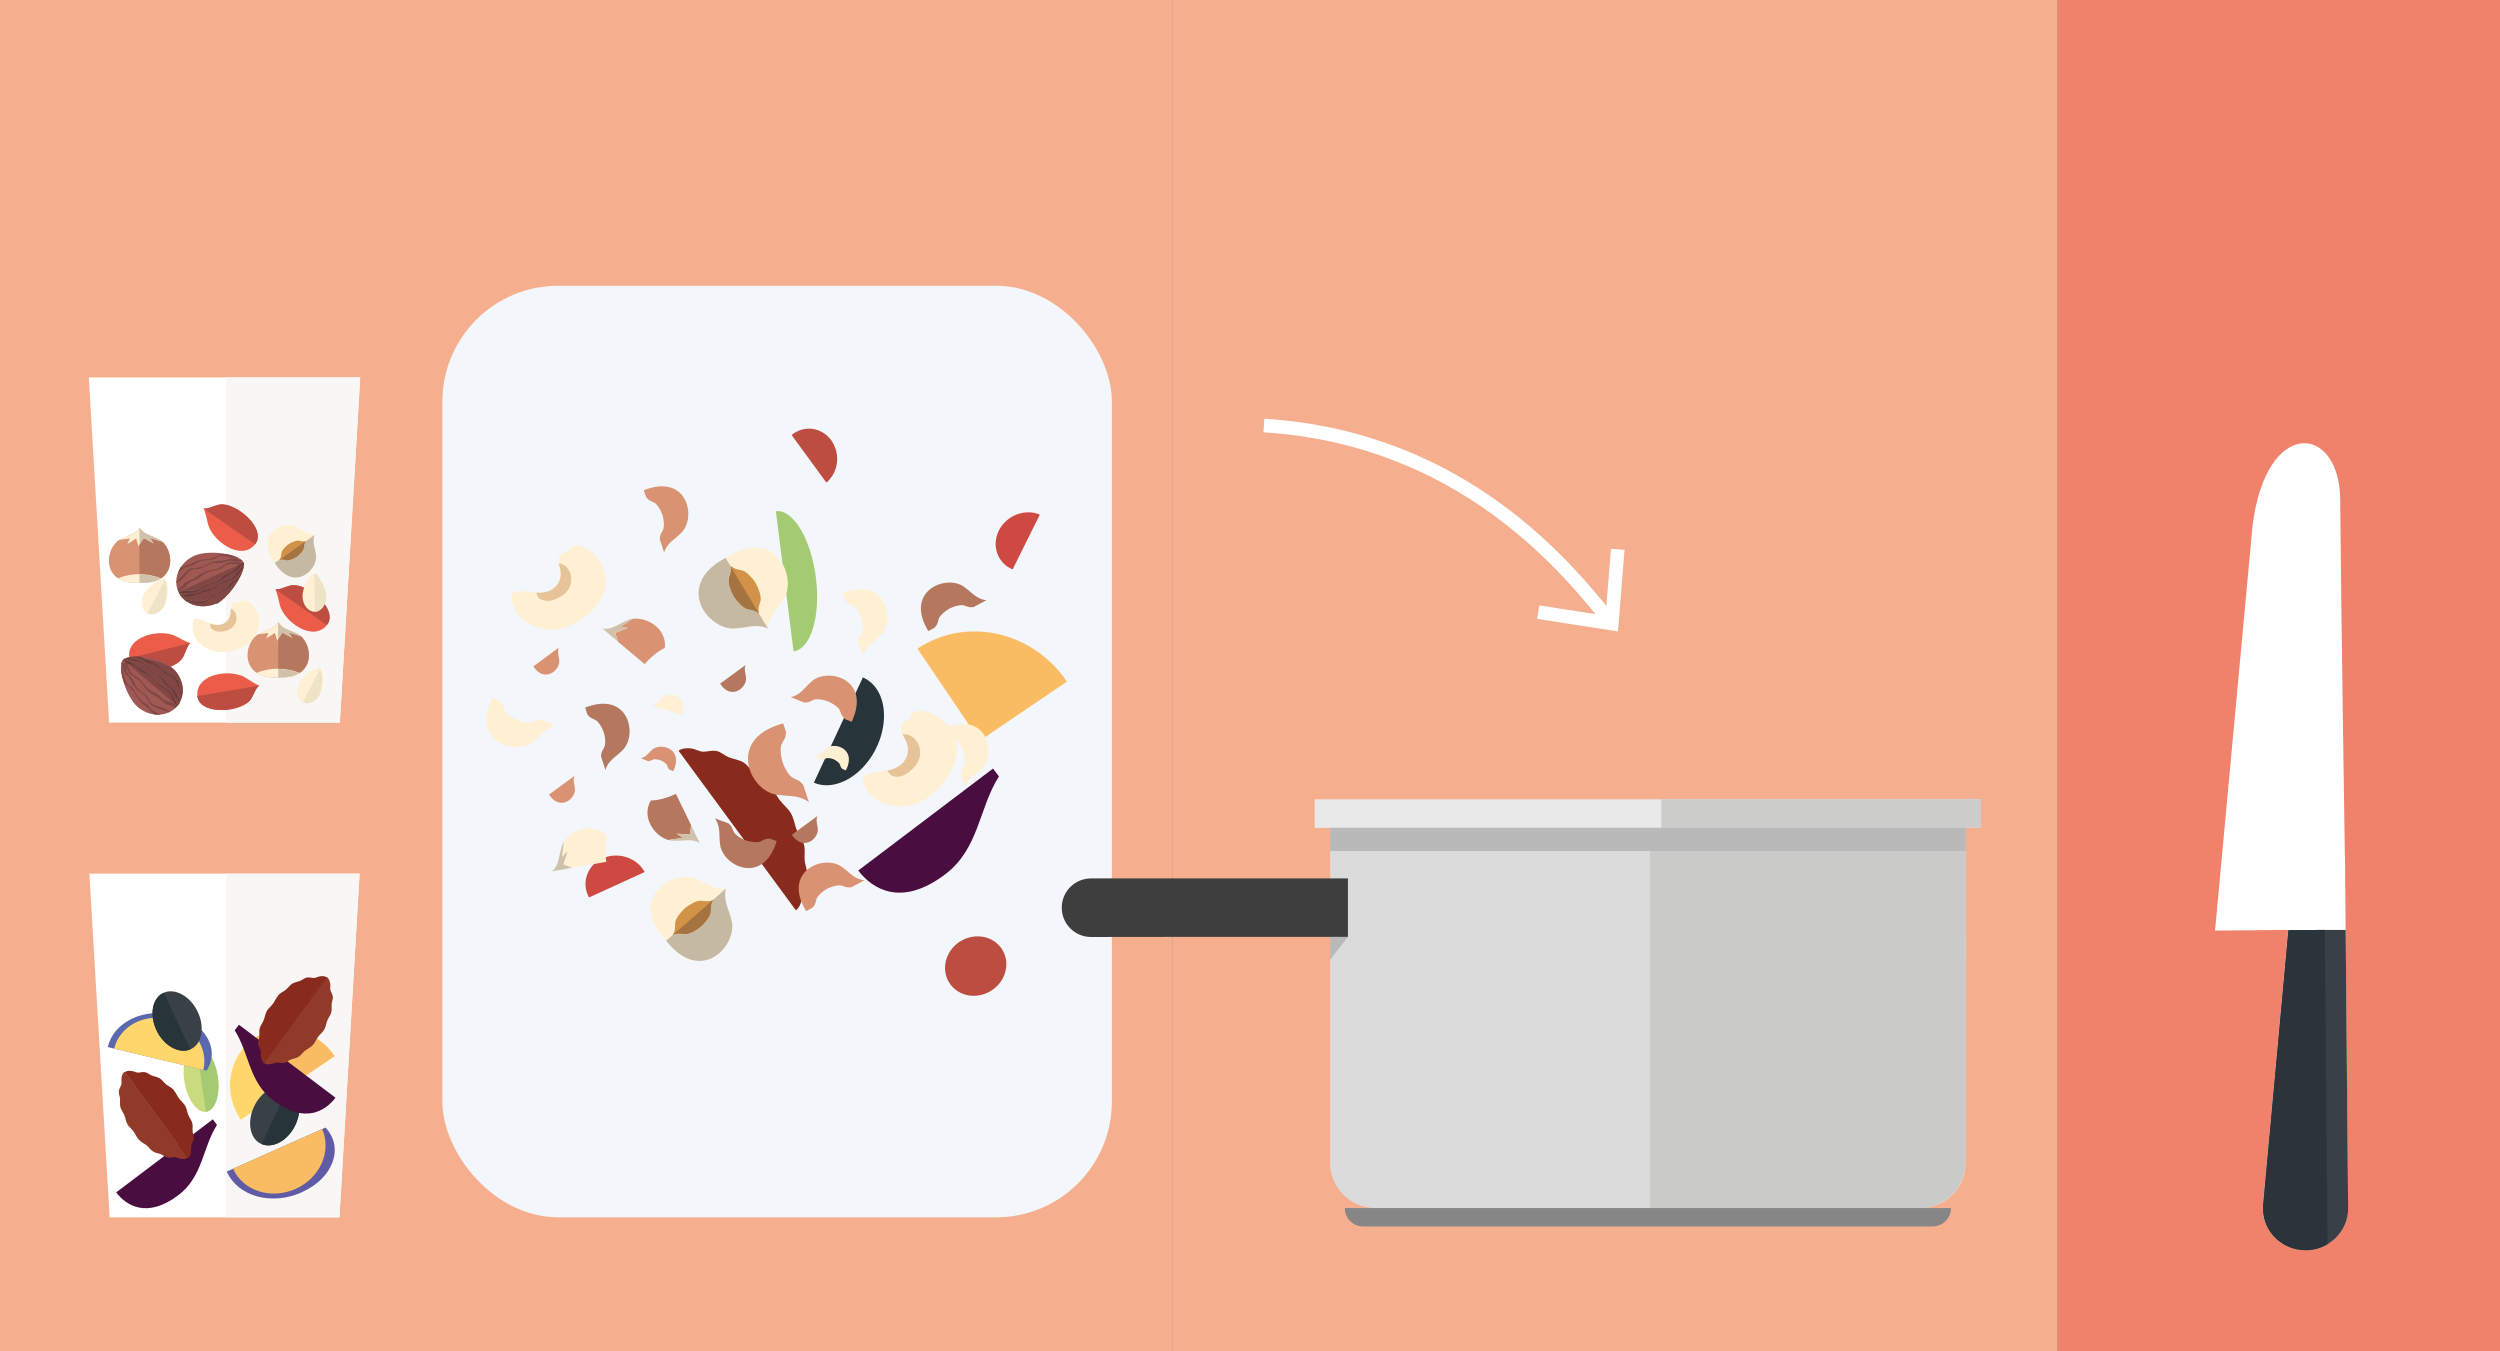 <?xml version="1.0" encoding="UTF-8"?> <svg xmlns="http://www.w3.org/2000/svg" id="Ebene_1" viewBox="0 0 183.54 99.21"><rect x="0" y="0" width="183.54" height="99.21" fill="#808080" stroke="none"/><defs><style> .cls-1 { fill: #cccccb; } .cls-2 { fill: #5a68af; } .cls-3 { fill: #e8e9e8; } .cls-4 { fill: #5f5ba5; } .cls-5 { fill: #c5c5c5; } .cls-6 { fill: #27353a; } .cls-7 { fill: #fff; } .cls-8 { fill: #d99272; } .cls-9 { fill: #ffd66c; } .cls-10 { fill: #f0826b; } .cls-11 { fill: #4a0d40; } .cls-12 { fill: #673c3a; } .cls-13 { fill: #f6af8e; } .cls-14 { fill: #c4c4c1; } .cls-15 { fill: #804744; } .cls-16 { fill: #394147; } .cls-17 { fill: #3d3e3d; } .cls-18 { fill: #2a343a; } .cls-19 { fill: #e6c398; } .cls-20 { fill: #eb5d49; } .cls-21 { fill: #fff0d4; } .cls-22 { fill: #cf4943; } .cls-23 { fill: #f8f7f5; } .cls-24 { fill: #a5cb72; } .cls-25 { fill: #be4d41; } .cls-26 { fill: #d0c2aa; } .cls-27 { fill: #b5785f; } .cls-28 { fill: none; stroke: #fff; } .cls-29 { fill: #882b1c; } .cls-30 { fill: #dbdbdb; } .cls-31 { fill: #b8b9b8; } .cls-32 { fill: #c6b9a3; } .cls-33 { fill: #d4d5d5; } .cls-34 { fill: #adadab; } .cls-35 { fill: #cfcecf; } .cls-36 { fill: #d29248; } .cls-37 { fill: #a57340; } .cls-38 { fill: #fabc62; } .cls-39 { fill: #cacac9; } .cls-40 { fill: #f3f6fa; } .cls-41 { fill: #868686; } .cls-42 { fill: #cadb7f; } .cls-43 { fill: #923a2a; } .cls-44 { fill: #9f5852; } .cls-45 { fill: #efe3c5; } </style></defs><rect class="cls-13" y="0" width="86.1" height="99.21"></rect><rect class="cls-13" x="86.1" width="64.96" height="99.21"></rect><rect class="cls-10" x="151.06" width="32.48" height="99.21"></rect><rect class="cls-40" x="32.48" y="20.98" width="49.15" height="68.39" rx="8.5" ry="8.5"></rect><path class="cls-7" d="M172.16,62.88l.22,25.83c.01,1.68-1.37,3.06-3.1,3.07-1.85.02-3.31-1.54-3.13-3.34l1.84-20.17c-1.57.01-5.37.05-5.37.05l2.75-29.69c.98-8.04,6.4-7.52,6.44-1.94.05,7.01.34,26.19.34,26.19"></path><path class="cls-16" d="M166.16,88.44l1.85-20.15,2.67-.02h1.53s.18,20.44.18,20.44c.01,1.11-.6,2.09-1.5,2.63-.46.28-1.01.44-1.59.45-1.85.02-3.32-1.54-3.13-3.34"></path><path class="cls-18" d="M168.01,68.29l2.67-.02.2,23.07c-.46.28-1.01.44-1.59.44-1.74.02-3.14-1.36-3.15-3.02,0-.11,0-.22.01-.32l1.85-20.15Z"></path><path class="cls-22" d="M43.24,65.89l4.09-1.87c-.11-.2-.25-.38-.41-.54-.52-.5-1.27-.75-2.02-.65-.19.03-.37.07-.55.14,0,0,0,0-.02,0-.45.18-.8.48-1.03.85-.35.56-.43,1.26-.14,1.9,0,.02.02.04.03.06v.02s.03.05.05.08"></path><path class="cls-25" d="M69.66,69.99c.6-1.09,1.97-1.55,3.06-1.04,1.09.52,1.48,1.82.88,2.91-.6,1.09-1.98,1.55-3.06,1.04-1.09-.52-1.48-1.82-.88-2.91"></path><path class="cls-22" d="M74.34,41.81l2-4.03c-.21-.09-.43-.14-.65-.16-.72-.06-1.46.22-1.97.77-.13.14-.24.29-.34.46,0,0,0,0,0,.01-.23.42-.32.88-.27,1.31.07.65.46,1.25,1.09,1.57.02,0,.04.02.06.03h.02s.05.03.08.04"></path><path class="cls-38" d="M67.36,47.63l2.62,3.87,1.95,2.88,2.46-1.67,3.94-2.67c-2.53-3.73-7.44-4.8-10.98-2.41"></path><path class="cls-24" d="M57.08,37.53h0s-.08,0-.12,0c0,0,0,0,0,0l1.3,10.29c1.05-.13,1.73-1.82,1.73-4.01,0-.45-.03-.93-.09-1.42-.35-2.73-1.58-4.85-2.8-4.87h-.01"></path><path class="cls-29" d="M56.5,57.58c-.31-.33-.74-.52-1.07-.79-.31-.25-.53-.61-.84-.81-.34-.21-.76-.25-1.1-.39-.31-.13-.57-.39-.87-.45-.33-.08-.67.05-.98.05-.28,0-.62-.22-.95-.25-.35-.03-.64.01-.87.18t0,0s0,0,0,0l8.61,11.71s0,0,0,0c0,0,0,0,0,0h0c.23-.17.35-.43.43-.78.07-.32-.04-.71.05-.98.1-.29.31-.58.34-.92.02-.31-.14-.63-.17-.96-.04-.37.05-.78-.05-1.16-.1-.36-.37-.68-.52-1.04-.16-.39-.21-.86-.43-1.26-.21-.37-.59-.66-.86-1.02-.27-.36-.43-.81-.72-1.12"></path><path class="cls-6" d="M63.35,49.73l-3.6,7.73c.29.13.61.19.93.19,1.05,0,2.19-.64,3.03-1.73.21-.27.4-.57.57-.9,0-.01.01-.02.01-.03.42-.82.61-1.67.61-2.45,0-1.19-.47-2.21-1.34-2.7-.03-.02-.06-.03-.08-.05h-.02s-.07-.04-.11-.06"></path><path class="cls-11" d="M72.9,56.42l.44.58c-1.49,2.33-1.44,5.29-3.95,7.19-3.21,2.43-5.34,1.09-6.38-.28l9.9-7.49Z"></path><path class="cls-21" d="M53.72,67.56c-.07-.31-.26-.82-.34-1.06-.26-.79-.07-1.26-.07-1.26,0,0-.49.12-1.24-.25-.23-.11-.71-.36-1.01-.48-1.78-.7-5.03,1.58-2.14,4.55,2.53,3.27,5.25.37,4.8-1.49"></path><path class="cls-36" d="M52.17,66.97c.02-.12.02-.3.02-.39,0-.29.17-.52.17-.52,0,0-.25.13-.54.1-.09,0-.27-.04-.39-.04-.28,0-.74.23-1.15.56-.38.36-.68.78-.71,1.06-.01.12-.01.3-.02.39,0,.29-.17.52-.17.52,0,0,.25-.13.54-.1.09,0,.27.04.39.04.28,0,.74-.23,1.15-.56.38-.36.67-.78.71-1.06"></path><path class="cls-32" d="M53.31,65.23h0l-.95.83s0,0,0,0c0,0-.17.23-.17.52,0,.09,0,.27-.02.39-.04.28-.33.7-.71,1.06-.41.33-.87.56-1.15.56-.12,0-.3-.03-.39-.04-.29-.03-.54.1-.54.1,0,0,0,0,0,0l-.47.41h0c.07.1.15.18.22.27,1.38,1.59,2.79,1.42,3.68.64.71-.61,1.1-1.6.9-2.4-.07-.31-.26-.82-.34-1.07-.26-.79-.07-1.26-.07-1.26"></path><path class="cls-37" d="M52.36,66.06s0,0,0,0l-2.97,2.58s0,0,0,0c0,0,.25-.13.54-.1.09,0,.27.04.39.04.28,0,.74-.23,1.15-.56.38-.36.67-.78.71-1.06.01-.12.01-.3.02-.39,0-.29.18-.52.18-.52"></path><path class="cls-21" d="M53.94,46.16c.33-.02.89-.11,1.15-.15.85-.12,1.3.16,1.3.16,0,0-.04-.53.47-1.23.15-.21.5-.66.68-.94,1.04-1.69-.71-5.43-4.26-3.01-3.8,2-1.32,5.3.66,5.18"></path><path class="cls-36" d="M54.83,44.68c.12.04.31.07.4.09.29.06.5.27.5.27,0,0-.09-.28,0-.57.02-.09.08-.27.11-.39.05-.29-.1-.8-.36-1.27-.29-.45-.68-.83-.95-.92-.12-.04-.31-.07-.39-.09-.29-.06-.5-.27-.5-.27,0,0,.09.28,0,.57-.03.09-.09.27-.11.39-.05.29.1.8.36,1.27.3.45.68.83.96.92"></path><path class="cls-32" d="M56.39,46.16h0s-.68-1.13-.68-1.13c0,0,0,0,0,0,0,0-.21-.21-.5-.27-.09-.02-.28-.05-.4-.09-.28-.09-.66-.47-.96-.92-.26-.48-.41-.99-.36-1.28.02-.12.08-.3.11-.39.08-.29,0-.57,0-.57,0,0,0,0,0,0l-.33-.55h0c-.11.06-.21.12-.31.17-1.87,1.12-1.95,2.59-1.32,3.65.5.83,1.44,1.41,2.29,1.36.33-.02.89-.11,1.15-.15.85-.12,1.3.16,1.3.16"></path><path class="cls-37" d="M55.72,45.04s0,0,0,0l-2.11-3.5s0,0,0,0c0,0,.09.28,0,.57-.03.09-.09.27-.11.39-.05.29.1.8.36,1.28.3.45.68.83.96.92.12.04.31.07.4.09.29.06.5.27.5.27"></path><path class="cls-21" d="M40.8,53.3h0s-1-.45-1-.45c0,0,0,0,0,0,0,0-.24-.05-.47.05-.07.03-.22.1-.31.13-.23.07-.68,0-1.1-.17-.41-.2-.76-.48-.86-.7-.04-.09-.09-.25-.12-.32-.08-.24-.28-.39-.28-.39,0,0,0,0,0,0l-.49-.22h0c-.05.09-.09.18-.13.27-.75,1.67-.09,2.72.85,3.14.74.33,1.67.28,2.22-.17.22-.17.56-.51.72-.66.53-.5.97-.52.97-.52"></path><path class="cls-21" d="M59.78,55.54h0s.5.22.5.22c0,0,0,0,0,0,0,0,.12.02.23-.03.04-.01.11-.05.16-.06.12-.04.34,0,.55.08.2.1.38.24.43.35.02.05.04.12.06.16.04.12.14.19.14.19h0l.24.11h0s.04-.09.07-.13c.37-.83.05-1.35-.42-1.56-.37-.17-.83-.14-1.1.08-.11.08-.28.25-.35.33-.26.25-.48.26-.48.26"></path><path class="cls-8" d="M59.39,58.91h0s-.41-1.26-.41-1.26c0,0,0,0,0,0,0,0-.15-.25-.43-.38-.08-.04-.26-.11-.37-.18-.25-.15-.54-.61-.73-1.12-.15-.52-.18-1.06-.07-1.33.05-.11.15-.28.2-.36.14-.26.12-.56.12-.56,0,0,0,0,0,0l-.2-.61h0c-.12.03-.23.06-.34.1-2.09.68-2.5,2.1-2.12,3.28.3.93,1.09,1.71,1.94,1.85.33.05.9.09,1.16.11.86.07,1.24.45,1.24.45"></path><path class="cls-8" d="M58.05,51.18h0s0,0,0,0l.97.39s0,0,0,0c0,0,.23.04.45-.07.07-.03.2-.1.29-.13.22-.08.64-.02,1.05.13.39.18.74.43.84.64.04.09.09.23.12.3.09.22.28.36.28.36,0,0,0,0,0,0l.48.19h0c.04-.09.08-.18.11-.26.65-1.61,0-2.59-.91-2.96-.72-.29-1.59-.21-2.11.23-.2.17-.51.5-.66.65-.49.49-.91.53-.91.53"></path><path class="cls-8" d="M47.04,55.66h0s.52.21.52.21c0,0,0,0,0,0,0,0,.12.02.24-.04.03-.02.11-.05.16-.07.12-.04.34-.01.56.07.21.09.39.23.45.34.02.05.05.12.06.16.04.12.15.19.15.19h0l.25.1h0s.04-.09.06-.14c.35-.86,0-1.38-.48-1.57-.38-.15-.85-.11-1.12.12-.11.09-.27.27-.35.35-.26.26-.48.28-.48.28"></path><path class="cls-8" d="M63.44,64.64h0s-.92.49-.92.49c0,0,0,0,0,0,0,0-.23.06-.45-.02-.07-.02-.21-.08-.31-.1-.23-.05-.64.05-1.03.23-.37.22-.69.51-.77.72-.03.09-.07.24-.09.31-.06.23-.24.38-.24.38,0,0,0,0,0,0l-.45.24h0c-.05-.08-.1-.17-.14-.25-.82-1.54-.27-2.57.6-3.04.68-.37,1.56-.37,2.12.01.22.15.56.44.72.58.53.43.96.43.96.43"></path><path class="cls-8" d="M48.76,40.58h0s-.32-.99-.32-.99c0,0,0,0,0,0,0,0-.02-.23.1-.44.04-.06.12-.2.15-.29.09-.21.06-.64-.05-1.05-.15-.41-.38-.77-.58-.89-.08-.05-.23-.11-.29-.14-.22-.1-.34-.3-.34-.3,0,0,0,0,0,0l-.16-.49h0c.09-.04.18-.07.27-.1,1.66-.54,2.58.18,2.88,1.11.24.74.1,1.6-.38,2.09-.18.19-.53.48-.69.61-.52.45-.59.87-.59.87"></path><path class="cls-27" d="M44.45,56.54h0s-.32-.99-.32-.99c0,0,0,0,0,0,0,0-.02-.23.1-.44.04-.06.12-.2.15-.29.09-.21.07-.64-.05-1.05-.15-.41-.38-.77-.58-.89-.08-.05-.23-.11-.29-.14-.22-.1-.34-.3-.34-.3,0,0,0,0,0,0l-.16-.49h0c.09-.04.18-.07.27-.1,1.66-.54,2.58.18,2.88,1.11.24.74.1,1.6-.38,2.09-.18.19-.53.48-.69.61-.52.45-.59.87-.59.87"></path><path class="cls-27" d="M72.41,44.07h0s0,0,0,0l-.92.49s0,0,0,0c0,0-.23.06-.45-.02-.07-.02-.21-.08-.31-.1-.23-.05-.64.05-1.03.24-.37.22-.69.51-.77.72-.03.09-.07.24-.09.31-.06.23-.24.38-.24.38,0,0,0,0,0,0l-.45.24h0c-.05-.08-.1-.17-.14-.25-.82-1.54-.27-2.57.6-3.04.68-.36,1.56-.37,2.12.01.22.15.56.44.72.58.53.43.96.43.96.43"></path><path class="cls-21" d="M63.36,48.13h0s-.32-.99-.32-.99c0,0,0,0,0,0,0,0-.02-.23.09-.44.04-.06.11-.2.15-.29.09-.21.07-.64-.05-1.05-.15-.4-.38-.77-.58-.89-.08-.05-.22-.11-.29-.14-.21-.1-.34-.3-.34-.3h0s-.16-.48-.16-.48h0c.09-.04.18-.07.27-.1,1.66-.54,2.58.18,2.89,1.11.24.74.1,1.6-.38,2.09-.18.19-.53.48-.69.61-.52.45-.59.86-.59.86"></path><path class="cls-27" d="M52.48,60.08h0l.98.36h0s.2.13.29.35c.03.07.08.21.13.3.11.2.46.45.87.61.41.13.84.17,1.05.09.09-.04.23-.11.29-.14.21-.11.45-.08.45-.08,0,0,0,0,0,0l.48.18h0c-.03.09-.06.18-.09.27-.6,1.64-1.73,1.92-2.65,1.59-.73-.26-1.32-.91-1.41-1.59-.04-.26-.05-.71-.06-.92-.03-.69-.32-1-.32-1"></path><path class="cls-27" d="M48.04,58.41s0,0,0,0M50.16,61.5l-.5-.29,1,.05.08-.68-1.12-2.3s0,0,0,0c-.63.31-1.27.47-1.84.49-.71,1.2.23,2.59,1.28,2.9h0s1.1-.17,1.1-.17ZM49.44,61.74s0,0,0,0c0,0,0,0,0,0M49.08,61.68s-.01,0-.02,0c0,0,.01,0,.02,0M47.78,58.75s0,0,0,0c0,0,0,0,0,0M47.8,58.74s0,0,0,0c0,0,0,0,0,0M47.81,58.72s0,0,0-.01c0,0,0,0,0,.01"></path><path class="cls-26" d="M51.38,61.91h0s-.65-1.33-.65-1.33l-.08.68-1-.05.5.29-1.1.17s.01,0,.02,0c.12.03.24.05.36.06,0,0,0,0,.01,0,.17,0,.43-.01.64-.02.1,0,.21-.02.31-.02.07,0,.14,0,.2,0,.26,0,.56.06.78.2.01,0,.02.01.02.01"></path><path class="cls-8" d="M48.71,48s0,0,0,0M45.53,46.04l.57.06-.93.36.2.65,1.96,1.65s0,0,0,0c.45-.53.97-.94,1.48-1.2h0c.16-1.38-1.26-2.27-2.35-2.13h0s-.94.61-.94.61ZM46.08,45.53s0,0,0,0h0s0,0,0,0M46.44,45.43s.01,0,.02,0c0,0-.02,0-.02,0M48.81,47.58h0s0,0,0,0M48.81,47.61s0,0,0,0c0,0,0,0,0,0M48.81,47.63s0,.01,0,.02c0,0,0-.01,0-.02"></path><path class="cls-26" d="M44.24,46.16s0,0,0,0l1.13.94-.2-.65.93-.36-.57-.06.94-.61s-.02,0-.02,0c-.12.02-.24.05-.35.1,0,0,0,0,0,0-.16.07-.39.18-.58.28-.09.05-.18.1-.27.14-.06.03-.12.06-.18.08-.24.1-.53.18-.79.13-.01,0-.02,0-.02,0"></path><path class="cls-21" d="M44.82,61.72s0,0,0,0M41.27,62.9l.42-.4-.32.95.63.26,2.52-.44h0c-.12-.69-.1-1.35.03-1.91h0c-.96-1.01-2.55-.49-3.14.44h0s-.14,1.11-.14,1.11ZM41.24,62.15s0,0,0,0h0s0,0,0,0M41.39,61.81s0-.01.01-.02c0,0,0,.01-.01.02M44.56,61.38s0,0,0,0c0,0,0,0,0,0M44.58,61.39s0,0,0,0c0,0,0,0,0,0M44.59,61.41h0s0,0,0,0"></path><path class="cls-26" d="M40.54,63.97s0,0,0,0l1.45-.26-.63-.26.32-.95-.42.4.14-1.11s0,.01-.01.02c-.06.1-.11.21-.15.33,0,0,0,0,0,0-.05.17-.11.41-.15.62-.02.1-.04.2-.07.3-.02.07-.04.13-.05.19-.08.25-.21.52-.41.69,0,0-.01.01-.01.01"></path><path class="cls-21" d="M50.07,52.48c.28-.78-.04-1.24-.48-1.4-.35-.13-.77-.07-1.01.15-.09.08-.24.25-.3.32-.22.24-.42.27-.42.27"></path><path class="cls-27" d="M52.87,50.19c.45.7,1.01.71,1.41.46.31-.2.52-.57.49-.89-.01-.12-.05-.34-.07-.44-.06-.32.04-.5.04-.5"></path><path class="cls-27" d="M58.14,61.28c.45.7,1.01.71,1.41.46.31-.2.52-.57.49-.89-.01-.13-.05-.34-.07-.44-.06-.32.04-.5.04-.5"></path><path class="cls-8" d="M40.31,58.33c.45.7,1.01.71,1.41.46.31-.2.52-.57.49-.89-.01-.12-.06-.34-.07-.44-.06-.32.04-.5.04-.5"></path><path class="cls-8" d="M39.16,48.92c.45.7,1.01.71,1.41.45.31-.2.52-.57.49-.89-.01-.13-.06-.34-.07-.44-.06-.32.04-.5.04-.5"></path><path class="cls-21" d="M41.51,40.5s-.73.14-.42,1.12c.31.98-.31,2.02-1.76,1.88-1.45-.14-2.07-.39-1.6,1.05.47,1.44,3.28,2.79,5.81.19,1.4-1.44,1-2.94.29-3.82-.68-.84-1.71-1.17-2.01-.59l-.07.18s-.1-.06-.24,0"></path><path class="cls-19" d="M39.7,43.99c.55.29,1.07.04,1.55-.25.64-.39.89-1.23.52-1.87-.15-.26-.37-.46-.74-.52.01.08.03.17.06.27.31.97-.3,2-1.72,1.89.06.22.14.4.32.49"></path><path class="cls-21" d="M66.53,52.91s-.72.34-.13,1.27c.58.93.22,2.16-1.31,2.4-1.52.24-2.23.15-1.37,1.51.87,1.36,4.12,1.99,6.03-1.35,1.06-1.85.25-3.29-.72-4.01-.92-.68-2.08-.75-2.22-.08l-.02.2s-.12-.04-.25.06"></path><path class="cls-19" d="M65.59,56.99c.64.15,1.12-.24,1.53-.67.55-.57.59-1.5.04-2.07-.22-.23-.51-.37-.9-.34.04.08.08.17.14.26.58.92.22,2.14-1.26,2.4.12.21.25.37.46.42"></path><path class="cls-25" d="M58.11,31.93l2.56,3.5c.17-.14.31-.31.43-.49.38-.59.47-1.35.23-2.03-.06-.17-.14-.34-.24-.49,0,0,0,0,0-.01-.26-.39-.61-.66-1-.81-.59-.23-1.27-.16-1.83.23-.02.01-.04.03-.05.04h-.01s-.04.04-.06.06"></path><path class="cls-21" d="M70.85,57.84h0s-.31-.96-.31-.96c0,0,0,0,0,0,0,0-.02-.23.09-.42.03-.06.11-.19.15-.27.09-.21.06-.62-.05-1.02-.14-.39-.36-.74-.56-.85-.08-.05-.22-.11-.28-.14-.21-.1-.32-.29-.32-.29,0,0,0,0,0,0l-.15-.47c.09-.03.17-.07.26-.09,1.6-.52,2.49.18,2.78,1.07.23.71.09,1.55-.37,2.01-.18.18-.51.46-.67.59-.5.43-.57.83-.57.83"></path><polygon class="cls-7" points="6.56 64.14 8.05 89.37 24.92 89.37 26.4 64.14 6.56 64.14"></polygon><polygon class="cls-23" points="16.58 64.14 16.58 89.37 24.92 89.37 26.4 64.14 16.58 64.14"></polygon><path class="cls-9" d="M24.57,77.53c-1.36-2.01-4.01-2.58-5.91-1.29-1.9,1.29-2.34,3.96-.98,5.97l6.89-4.67Z"></path><path class="cls-38" d="M18.66,76.24l1.41,2.08,1.05,1.55,1.32-.9,2.12-1.44c-1.36-2-4.01-2.58-5.91-1.29"></path><path class="cls-42" d="M16,79.07c.19,1.34-.2,2.48-.88,2.56-.68.07-1.39-.95-1.59-2.29-.19-1.34.2-2.48.88-2.56.68-.07,1.39.95,1.59,2.29"></path><path class="cls-24" d="M14.48,76.77h0s-.04,0-.07,0c0,0,0,0,0,0l.7,4.85c.56-.06.93-.86.93-1.89,0-.21-.02-.44-.05-.67-.19-1.29-.85-2.29-1.51-2.29h0Z"></path><path class="cls-2" d="M12.76,74.51c-2.24-.53-4.41.52-4.85,2.36l7.26,1.73c1.04-1.65-.18-3.56-2.42-4.09"></path><path class="cls-9" d="M12.36,74.82c-1.81-.43-3.59.54-3.98,2.17l6.55,1.56c.39-1.63-.76-3.3-2.57-3.73"></path><path class="cls-11" d="M15.62,82.17l.31.42c-1.07,1.67-1.03,3.79-2.83,5.15-2.3,1.74-3.83.78-4.57-.2l7.09-5.36Z"></path><path class="cls-43" d="M8.93,79.12c-.04.17.02.38-.03.53-.05.16-.17.31-.18.49-.01.17.08.34.09.52.02.2-.03.42.03.63.05.19.2.36.28.56.09.21.11.46.23.68.11.2.32.35.46.55.14.2.23.43.39.6.17.18.4.28.58.42.17.14.28.33.45.43.18.12.41.14.59.21.17.07.31.21.47.24.18.04.36-.02.52-.03.15,0,.33.12.51.13.19.02.34,0,.47-.1l-4.64-6.3c-.12.09-.19.23-.23.42"></path><path class="cls-29" d="M12.76,80.02c-.17-.18-.4-.28-.58-.42-.17-.14-.28-.33-.45-.43-.18-.11-.41-.14-.59-.21-.17-.07-.31-.21-.47-.24-.18-.04-.36.02-.53.03-.15,0-.33-.12-.51-.13-.19-.02-.34,0-.47.1,0,0,0,0,0,0h0s4.63,6.3,4.63,6.3h0s0,0,0,0t0,0h0c.12-.09.19-.23.23-.42.04-.18-.02-.38.03-.53.05-.16.17-.31.18-.49.01-.17-.08-.34-.09-.52-.02-.2.03-.42-.03-.63-.05-.19-.2-.36-.28-.56-.09-.21-.11-.46-.23-.68-.11-.2-.32-.35-.46-.55-.14-.2-.23-.43-.39-.6"></path><path class="cls-16" d="M21.65,82.66c-.57,1.13-1.7,1.71-2.52,1.3-.82-.41-1.01-1.67-.44-2.8.57-1.13,1.7-1.71,2.52-1.3.82.41,1.01,1.67.44,2.8"></path><path class="cls-6" d="M21.15,79.83l-1.94,4.16c.16.07.33.1.5.1.56,0,1.18-.35,1.63-.93.11-.15.22-.31.31-.48,0,0,0-.01,0-.01.22-.44.33-.9.33-1.32,0-.64-.25-1.19-.72-1.46-.01,0-.03-.02-.04-.02h-.01s-.04-.02-.06-.03"></path><path class="cls-4" d="M22.17,87.53c-2.23,1-4.71.32-5.52-1.52l7.25-3.23c1.41,1.52.51,3.75-1.73,4.74"></path><path class="cls-38" d="M23.65,82.89l-6.54,2.91c.72,1.62,2.77,2.29,4.58,1.49,1.81-.8,2.68-2.77,1.96-4.4"></path><path class="cls-11" d="M17.55,75.22l-.32.42c1.07,1.67,1.03,3.79,2.83,5.15,2.3,1.74,3.83.78,4.57-.2l-7.09-5.36Z"></path><path class="cls-43" d="M24.24,72.17c.04.17-.02.38.02.53.05.16.17.31.18.49.01.17-.08.34-.09.52-.02.2.03.42-.03.63-.05.19-.2.36-.28.56-.09.21-.11.46-.23.68-.11.2-.32.35-.46.55-.15.2-.23.43-.39.6-.17.18-.4.28-.58.42-.17.14-.28.33-.45.43-.18.12-.41.14-.59.21-.17.07-.31.21-.47.24-.18.04-.36-.02-.53-.03-.15,0-.33.12-.51.13-.19.02-.34,0-.47-.1l4.64-6.3c.12.09.19.23.23.42"></path><path class="cls-29" d="M20.42,73.07c.17-.18.4-.28.58-.42.17-.14.28-.33.45-.43.18-.11.41-.14.59-.21.17-.07.31-.21.47-.24.18-.04.36.02.53.03.15,0,.33-.12.51-.13.19-.02.34,0,.47.1,0,0,0,0,0,0h0s-4.63,6.3-4.63,6.3h0s0,0,0,0t0,0h0c-.12-.09-.19-.23-.23-.42-.04-.18.02-.38-.03-.53-.05-.16-.17-.31-.18-.49-.01-.17.08-.34.09-.52.02-.2-.03-.42.03-.63.05-.19.2-.36.28-.56.09-.21.11-.46.23-.68.11-.2.32-.35.46-.55.14-.2.23-.43.39-.6"></path><path class="cls-16" d="M11.52,75.71c.57,1.13,1.7,1.71,2.52,1.3.82-.41,1.01-1.67.44-2.8-.57-1.13-1.7-1.71-2.52-1.3-.82.41-1.01,1.67-.44,2.8"></path><path class="cls-6" d="M12.03,72.88l1.94,4.16c-.16.07-.33.1-.5.1-.56,0-1.18-.35-1.63-.93-.11-.15-.22-.31-.31-.48,0,0,0-.01,0-.01-.22-.44-.33-.9-.33-1.32,0-.64.25-1.19.72-1.46.01,0,.03-.02.04-.02h.01s.04-.02.06-.03"></path><polyline class="cls-7" points="6.52 27.71 8.01 53.05 24.95 53.05 26.44 27.71"></polyline><polyline class="cls-23" points="16.58 27.71 16.58 53.05 24.95 53.05 26.45 27.71"></polyline><path class="cls-21" d="M17.44,44.21s-.51-.06-.5.66c0,.71-.61,1.27-1.54.89-.93-.38-1.28-.68-1.27.37.02,1.05,1.6,2.5,3.79,1.3,1.22-.67,1.26-1.73.96-2.46-.28-.69-.89-1.12-1.2-.8l-.08.1s-.05-.06-.16-.06"></path><path class="cls-19" d="M15.54,46.15c.3.3.7.25,1.08.15.5-.13.84-.63.72-1.13-.05-.2-.15-.38-.39-.49,0,.06-.01.12-.01.19,0,.7-.6,1.26-1.51.9-.01.16.01.29.11.39"></path><path class="cls-20" d="M13.97,47.21s-.3-.08-1-.47c-1.13-.64-3.76-.06-3.47,1.58.26,1.45,3.44.98,3.97-.13.28-.59.23-.7.5-.98"></path><path class="cls-25" d="M13.97,47.21l-4.47,1.11c.11.64.8.91,1.58.91.98,0,2.09-.42,2.39-1.04.28-.59.23-.7.5-.98"></path><path class="cls-20" d="M14.95,37.34s.14.27.3,1.06c.26,1.27,2.44,2.86,3.48,1.56.92-1.15-1.54-3.23-2.72-2.89-.63.18-.68.29-1.06.27"></path><path class="cls-25" d="M14.95,37.34l3.78,2.62c.4-.51.15-1.2-.36-1.79-.65-.73-1.7-1.29-2.36-1.11-.63.18-.68.29-1.06.27"></path><path class="cls-20" d="M20.22,43.27s.14.27.3,1.06c.26,1.27,2.44,2.86,3.48,1.56.92-1.15-1.54-3.23-2.72-2.89-.63.18-.68.29-1.06.27"></path><path class="cls-25" d="M20.22,43.27l3.78,2.62c.4-.51.15-1.2-.36-1.79-.65-.73-1.7-1.29-2.36-1.11-.63.18-.68.29-1.06.27"></path><path class="cls-20" d="M19.03,50.33s-.29-.1-.96-.55c-1.08-.72-3.75-.34-3.58,1.32.15,1.46,3.36,1.23,3.97.17.32-.57.28-.68.57-.94"></path><path class="cls-25" d="M19.03,50.33l-4.54.77c.07.72.89,1.03,1.78,1.03s1.88-.33,2.19-.86c.32-.57.28-.68.57-.94"></path><path class="cls-21" d="M23.21,40.72c-.03-.19-.11-.52-.14-.67-.11-.5.04-.78.04-.78,0,0-.31.04-.74-.23-.13-.08-.41-.27-.59-.36-1.04-.54-3.17.66-1.59,2.65,1.35,2.15,3.19.55,3.03-.62"></path><path class="cls-36" d="M22.3,40.26c.02-.07.03-.18.04-.24.02-.17.14-.31.14-.31,0,0-.16.07-.33.03-.05-.01-.16-.04-.24-.05-.17-.02-.47.1-.74.27-.25.19-.46.44-.5.6-.02.07-.03.18-.03.24-.02.18-.14.31-.14.31,0,0,.16-.07.33-.03.05.01.16.04.23.05.17.02.47-.1.74-.27.26-.19.46-.44.5-.6"></path><path class="cls-32" d="M23.1,39.27h0l-.63.45h0s-.11.13-.14.3c0,.05-.02.17-.04.24-.04.17-.24.41-.5.6-.27.18-.56.29-.74.27-.07,0-.18-.04-.24-.05-.17-.04-.33.03-.33.03,0,0,0,0,0,0l-.31.22h0c.04.06.08.12.12.18.75,1.05,1.62,1.04,2.21.62.47-.33.77-.91.7-1.41-.03-.19-.11-.52-.14-.67-.11-.5.04-.78.04-.78"></path><path class="cls-37" d="M22.47,39.72s0,0,0,0l-1.97,1.4s0,0,0,0c0,0,.16-.07.33-.03.05.01.16.04.23.05.17.02.47-.1.74-.27.25-.19.46-.44.5-.6.02-.07.03-.19.03-.24.02-.18.14-.31.14-.31"></path><path class="cls-8" d="M11.65,39.59c-.2-.1-.55-.24-.71-.31-.53-.22-.69-.54-.69-.54,0,0-.16.32-.7.54-.16.07-.52.21-.71.31-1.18.61-1.47,3.37,1.41,3.2,2.87.16,2.59-2.59,1.41-3.2"></path><path class="cls-21" d="M8.66,42.46c.36.24.87.37,1.58.33.71.04,1.22-.1,1.58-.33-.45-.19-.99-.31-1.58-.31s-1.14.12-1.58.31"></path><path class="cls-21" d="M11.29,39.91l-.27-.4.9.27c-.08-.08-.18-.14-.27-.19-.2-.1-.55-.24-.71-.31-.53-.23-.69-.54-.69-.54,0,0-.16.31-.7.54-.15.06-.46.18-.66.28l-.04.03-.07.04.76-.1-.19.41.65-.41.17.58.39-.6.74.4Z"></path><path class="cls-35" d="M11.48,42.63c-.27.1-.6.16-1,.16-.08,0-.16,0-.24,0,.08,0,.16,0,.24,0,.34,0,.68-.04,1-.17M11.5,42.63s0,0-.01,0c0,0,0,0,.01,0M11.15,39.37c.17.07.37.15.5.22,0,0,0,0,0,0-.16-.09-.33-.16-.5-.22M10.76,39.2s.1.05.15.07c-.03-.01-.05-.03-.08-.04-.02-.01-.05-.02-.07-.04M10.24,38.74h0s0,0,0,0c0,0,0,0,0,.01,0,0,0,0,0-.01"></path><path class="cls-27" d="M11.76,42.5c-.31.19-.73.3-1.28.3-.08,0-.16,0-.24,0,.08,0,.16,0,.24,0,.4,0,.73-.06,1-.17,0,0,0,0,0,0,0,0,0,0,.01,0,.09-.04.18-.08.26-.13M11.77,42.49s0,0-.01,0c0,0,0,0,.01,0M11.79,42.48s0,0,0,0c0,0,0,0,0,0M11.8,42.47s0,0,0,0c0,0,0,0,0,0M11.91,39.77s.01,0,.02.01c0,0-.01,0-.02-.01M11.65,39.59s0,0,0,0h0s0,0,0,0M11.02,39.51l.27.4-.74-.4-.31.48v2.16h0c.59,0,1.14.11,1.58.31h0c.98-.65.78-2.05.1-2.68h0l-.9-.28Z"></path><path class="cls-26" d="M10.24,42.15h0v.64h0c.08,0,.16,0,.24,0,.55,0,.97-.12,1.28-.3t0,0s0,0,.01,0c0,0,0,0,0,0,0,0,0,0,0,0,0,0,0,0,.01,0,0,0,0,0,0,0,0,0,.01,0,.02-.01-.44-.19-.99-.31-1.58-.31"></path><path class="cls-26" d="M10.24,38.74h0v1.25l.31-.48.74.4-.27-.4.9.27s0,0-.01-.01c-.08-.07-.16-.12-.25-.17,0,0,0,0,0,0-.13-.07-.33-.15-.49-.22-.08-.03-.16-.07-.24-.1-.05-.02-.1-.05-.15-.07-.2-.1-.4-.25-.51-.44,0,0,0-.01,0-.01"></path><path class="cls-21" d="M21.42,47.85c.25.58.1,1.21-.34,1.4-.44.19-1-.12-1.26-.71-.25-.58-.14-1.75.13-1.86.27-.12,1.2.59,1.46,1.17"></path><path class="cls-19" d="M21.54,48.29h0s0,0,0,0ZM21.54,48.27s0,0,0,.01c0,0,0,0,0-.01M21.53,48.23s0,.01,0,.02c0,0,0-.02,0-.02M21.53,48.21s0,.01,0,.02c0,0,0-.01,0-.02M21.52,48.18s0,.02,0,.02c0,0,0-.02,0-.02M21.45,47.9c.03.09.06.18.08.27-.02-.09-.04-.18-.08-.27M21.43,47.88s0,.02.01.03c0,0,0-.02-.01-.03M21.42,47.85h0s0,.02.01.03c0,0,0-.02-.01-.03M21.41,47.82s0,0,0,0c0,0,0,0,0,0M20.87,47.14c.23.2.44.45.54.68-.11-.23-.32-.47-.54-.68M20.86,47.13s0,0,.01.01c0,0,0,0-.01-.01M20.84,47.12s0,0,0,0c0,0,0,0,0,0M20.43,46.82s0,0,.01,0h0s-.01,0-.01,0ZM20.4,46.8s0,0,0,0h0s0,0,0,0ZM20.32,46.76s0,0,0,0h0ZM20.3,46.74s0,0,0,0h0s0,0,0,0ZM19.98,46.67h0,0M20.05,46.66h0s0,0,0,0h0Z"></path><path class="cls-45" d="M20.05,46.66h-.04s0,0,0,0h-.03s0,0,0,0l1.12,2.57.03-.02.07-.04h.01s.12-.12.12-.12l.03-.04h0c.14-.19.2-.45.17-.73h0s0-.02,0-.02c0,0,0,0,0-.01,0,0,0,0,0-.01v-.02s0,0,0,0c0,0,0-.01,0-.02,0,0,0,0,0,0,0,0,0-.02,0-.02h0c-.02-.09-.04-.18-.08-.27h0s0-.02-.01-.03c0,0,0,0,0,0,0,0,0-.02-.01-.02,0,0,0,0,0-.01,0,0,0,0,0,0,0,0,0,0,0,0-.11-.23-.32-.47-.55-.68,0,0,0,0-.01-.01,0,0,0,0,0,0h0c-.09-.08-.18-.15-.27-.22l-.08-.05h0s-.03-.02-.03-.02h0s0-.01-.01-.01l-.02-.02s0,0,0,0l-.07-.04h0s0,0,0,0h-.02s0-.01,0-.01h0c-.07-.03-.13-.06-.18-.07h0s-.05-.01-.05-.01h0Z"></path><path class="cls-21" d="M23.95,43.74c0,.64-.37,1.16-.85,1.17-.48,0-.88-.5-.89-1.14,0-.64.54-1.67.84-1.67.29,0,.89,1.01.9,1.64"></path><path class="cls-19" d="M23.31,44.87h0,0ZM23.34,44.86s0,0-.01,0c0,0,0,0,.01,0M23.42,44.82s-.05.02-.07.03c.02,0,.04-.02.06-.03h.01ZM23.95,43.8c-.01.45-.22.83-.51,1.01h0s0,0,0,0c.29-.18.49-.56.5-1M23.95,43.77v.02-.02M23.95,43.74h0v.03-.03M23.14,42.12s0,0,0,0h0s0,0,0,0Z"></path><path class="cls-45" d="M23.07,42.1l.05,2.8h.04s.08-.01.08-.01h.02s.04-.01.06-.02h0s.01,0,.01,0c0,0,0,0,.01,0,0,0,0,0,0,0,.03-.01.05-.02.07-.03l.03-.02c.29-.17.5-.56.51-1.01,0,0,0,0,0,0v-.02h0v-.03c0-.36-.2-.84-.42-1.19l-.05-.08h0s-.02-.04-.02-.04h0s-.02-.04-.02-.04l-.05-.07h0s-.03-.03-.03-.03h0c-.05-.06-.1-.1-.14-.14h0s-.05-.03-.05-.03h-.02s-.01-.01-.01-.01h0s-.03,0-.03,0Z"></path><path class="cls-21" d="M23.52,50.92c-.29.57-.87.85-1.3.63-.43-.22-.54-.86-.25-1.42s1.26-1.21,1.53-1.08c.26.13.31,1.3.02,1.87"></path><path class="cls-19" d="M25.26,49.23s0,0-.01,0c0,0,0,0,.01,0M23.3,51.25c-.15.16-.32.27-.5.33.18-.06.35-.17.5-.33M23.31,51.23s0,0-.01.01c0,0,0,0,.01-.01M23.32,51.22s0,0,0,.01c0,0,0,0,0-.01M23.34,51.2s0,0,0,0c0,0,0,0,0,0M23.35,51.19s0,0,0,0c0,0,0,0,0,0M23.36,51.17h0s0,0,0,0ZM23.37,51.16h0s0,0,0,0M23.38,51.14h0s0,0,0,0ZM23.4,51.12h0s0,0,0,0M23.53,50.9s0,0,0,0c0,0,0,0,0,0M23.54,50.89s0,0,0,0c0,0,0,0,0,0M23.54,50.87s0,0,0,0c0,0,0,0,0,0M23.55,50.86h0,0M23.56,50.84s0,0,0,0t0,0M23.71,50.08s0,0,0,0c0,0,0,0,0,0M23.72,50.05s0,0,0,.01c0,0,0,0,0-.01M23.72,50.03s0,.01,0,.02c0,0,0-.01,0-.02M23.71,49.66c.01.11.01.24,0,.36,0-.12,0-.24,0-.35h0ZM23.7,49.55s0,.04,0,.06v-.03s0,0,0,0v-.02ZM23.66,49.32s.01.04.02.07h0s0-.04,0-.04h0s0-.02,0-.03M23.65,49.31s0,0,0,0c0,0,0,0,0,0M26.06,46.81s.02.03.02.05c0-.01-.01-.03-.02-.04h0s0,0,0,0ZM26.01,46.73s0,.01.01.02h0s0-.02,0-.02h0Z"></path><path class="cls-45" d="M23.52,49.06l-1.28,2.49.03.02.08.03h.02c.05.02.1.02.16.03h.05s0,0,0,0c.07,0,.14-.02.21-.04,0,0,0,0,.01,0h0c.18-.06.35-.17.5-.33,0,0,0,0,0,0,0,0,0,0,.01-.01,0,0,0,0,0,0,0,0,0,0,.01-.01,0,0,0,0,0,0,0,0,0,0,0,0,0,0,0,0,0,0,0,0,0,0,0,0,0,0,0,0,.01-.01h0s0-.01.01-.02h0s0-.01.01-.02c0,0,0-.01.01-.02.05-.06.09-.13.12-.2,0,0,0-.01,0-.02,0,0,0,0,0,0,0,0,0,0,0-.01,0,0,0,0,0,0,0,0,0,0,0-.01,0,0,0,0,0,0,0,0,0,0,0-.01,0,0,0,0,0,0,0,0,0,0,0-.01h0c.09-.22.14-.49.16-.77h0s0-.01,0-.02c0,0,0,0,0-.01h0s0-.02,0-.02h0c0-.13,0-.25,0-.37v-.05s0-.04-.01-.06v-.02s0-.01,0-.01v-.04s0,0,0,0v-.08s-.03-.05-.03-.07t0,0s0,0,0,0c-.01-.04-.02-.08-.04-.11,0-.02-.01-.03-.02-.05l-.03-.04v-.02s-.02-.01-.03-.02h0s-.02-.02-.02-.02Z"></path><path class="cls-21" d="M12.12,44.39c-.29.57-.87.85-1.3.63-.43-.22-.54-.86-.25-1.42.29-.57,1.26-1.21,1.53-1.08.26.13.31,1.3.02,1.87"></path><polyline class="cls-19" points="12.25 42.78 12.26 42.79 12.25 42.78"></polyline><path class="cls-19" d="M12.26,42.79s.01.04.02.07h0s0-.04,0-.04h0s0-.02,0-.03"></path><path class="cls-19" d="M12.3,43.02s0,.04,0,.06v-.03s0,0,0,0v-.02Z"></path><path class="cls-19" d="M12.31,43.13c0,.12.01.24,0,.37,0-.12,0-.24,0-.35h0Z"></path><path class="cls-19" d="M12.32,43.49s0,.01,0,.02c0,0,0-.01,0-.02"></path><path class="cls-19" d="M12.32,43.52s0,0,0,.01c0,0,0,0,0-.01"></path><polyline class="cls-19" points="12.31 43.54 12.31 43.55 12.31 43.54"></polyline><polyline class="cls-19" points="12.16 44.31 12.16 44.31 12.16 44.31"></polyline><polyline class="cls-19" points="12.15 44.33 12.15 44.33 12.15 44.33"></polyline><polyline class="cls-19" points="12.14 44.34 12.14 44.35 12.14 44.34"></polyline><polyline class="cls-19" points="12.14 44.36 12.14 44.36 12.14 44.36"></polyline><polyline class="cls-19" points="12.13 44.37 12.13 44.38 12.13 44.37"></polyline><polyline class="cls-19" points="11.97 44.62 11.97 44.63 11.97 44.62"></polyline><path class="cls-19" d="M11.96,44.64h0s0,0,0,0Z"></path><polyline class="cls-19" points="11.95 44.66 11.94 44.66 11.95 44.66"></polyline><polyline class="cls-19" points="11.94 44.67 11.93 44.68 11.94 44.67"></polyline><path class="cls-19" d="M11.92,44.69s0,0-.01.01c0,0,0,0,.01-.01"></path><path class="cls-19" d="M11.91,44.7s0,0-.01.01c0,0,0,0,.01-.01"></path><path class="cls-19" d="M11.9,44.72c-.15.16-.32.28-.5.33.18-.06.35-.17.5-.33"></path><path class="cls-45" d="M12.12,42.53l-1.28,2.49.03.02.08.03h.02s0,0,0,0c.05.01.1.02.16.02h.05s0,0,0,0c.07,0,.14-.02.21-.04,0,0,0,0,.01,0h0c.18-.06.35-.17.5-.33,0,0,0,0,0,0,0,0,0,0,.01-.01,0,0,0,0,0,0,0,0,0,0,.01-.01,0,0,0,0,0,0,0,0,0,0,0,0,0,0,0,0,0,0,0,0,0,0,0,0,0,0,0,0,.01-.01h0s0-.01.01-.02h0s0-.01.01-.02c0,0,0-.01.01-.02.05-.06.09-.13.12-.2,0,0,0-.01,0-.02,0,0,0,0,0,0,0,0,0,0,0-.01,0,0,0,0,0,0,0,0,0,0,0-.01,0,0,0,0,0,0,0,0,0,0,0-.01,0,0,0,0,0,0,0,0,0,0,0-.01h0c.09-.21.14-.49.16-.77h0s0-.01,0-.02c0,0,0,0,0-.01h0s0-.02,0-.02h0c0-.13,0-.25,0-.37v-.05s0-.04-.01-.06v-.02s0-.01,0-.01v-.04s-.02-.09-.02-.09c0-.02-.01-.05-.02-.07t0,0s0,0,0,0c-.01-.04-.02-.08-.04-.11,0-.02-.01-.03-.02-.05l-.03-.04v-.02s-.02-.01-.03-.02h0s-.02-.02-.02-.02Z"></path><path class="cls-44" d="M12.61,49c.9.77,1.07,2.05.39,2.85-.69.8-1.97.83-2.88.06-.9-.77-1.53-2.96-1.1-3.46.42-.49,2.69-.22,3.59.55"></path><path class="cls-44" d="M9.09,48.68s.06.08.09.13c-.02-.08-.05-.17-.08-.25l-.09-.08-.04.08s.09.08.13.12"></path><path class="cls-5" d="M12.5,52.26h0s0,0,0,0Z"></path><path class="cls-15" d="M8.96,48.56c-.02.05-.04.11-.05.17v.02c.11.19.09.4.21.57.07.11.18.22.26.32.09.12.17.21.23.35.15.32.38.62.69.82.09.06.18.1.25.18.14.14.26.32.36.48.06.09.13.26.22.32.08.05.17.07.25.12.07.05.12.08.2.11.16.04.3.07.44.14.13.06.26.07.38.14l.08-.04s0,0,0,0c-.19-.15-.39-.28-.62-.33-.28-.07-.6-.14-.8-.37-.09-.1-.14-.3-.23-.4-.08-.09-.18-.16-.26-.23-.16-.14-.31-.22-.45-.38-.08-.09-.15-.2-.21-.32-.05-.11-.07-.21-.13-.31-.12-.19-.33-.32-.44-.53-.05-.09-.05-.18-.07-.28v-.04s-.07-.13-.07-.13l-.04-.13s-.05-.09-.09-.13c-.04-.04-.08-.08-.13-.12"></path><path class="cls-15" d="M13.36,51.17l-.03.08s.02-.06.03-.08M10.27,48.22s.04,0,.06,0h0s-.04,0-.06,0M10.04,48.21h.1-.1M9.8,48.21h.15c-.05,0-.1,0-.15,0M9.71,48.22h.01s-.01,0-.01,0ZM9.61,48.23h0s.05,0,.07,0h.02s-.06,0-.09,0"></path><path class="cls-15" d="M9.32,48.66v.03s.05.02.07.02l-.07-.06Z"></path><path class="cls-15" d="M12.89,51.72s.07.1.11.14h0s.02-.03.02-.03l-.13-.11Z"></path><polygon class="cls-15" points="9.02 48.45 9 48.48 9.09 48.56 9.06 48.48 9.04 48.44 9.02 48.45"></polygon><path class="cls-15" d="M9.2,48.33s0,0,0,0l.08-.03s-.06.02-.08.03"></path><path class="cls-15" d="M9.3,48.3h0s0,0,.01,0c0,0-.01,0-.01,0"></path><path class="cls-15" d="M8.89,48.92c-.01.23.02.52.09.82l.05.11c.04.08.05.18.1.26.05.1.2.19.29.26.15.13.3.27.42.42.07.09.1.18.15.27.17.32.43.6.72.79.13.09.21.18.31.28.09.1.18.22.28.3l.02.02c.15.02.3.02.44.01-.08-.06-.17-.11-.26-.15-.08-.04-.17-.06-.25-.11-.19-.14-.3-.36-.47-.51-.09-.08-.18-.11-.28-.18-.1-.07-.2-.15-.28-.25-.14-.16-.21-.31-.32-.49-.07-.1-.12-.2-.2-.29-.09-.1-.27-.18-.36-.29-.2-.23-.24-.54-.29-.82-.03-.16-.09-.32-.17-.47"></path><path class="cls-15" d="M9.04,48.44h0l.02.04.04.08c.03.08.06.17.08.25l.04.13.06.13.06.09c.06.08.08.19.13.27.07.1.25.18.35.25.18.12.37.26.52.4.08.09.13.18.19.27.22.33.55.59.9.76.15.08.26.16.38.26.11.09.23.21.35.29.19.13.41.12.62.24l.11.07.1-.1c-.04-.05-.09-.1-.14-.14-.12-.11-.3-.18-.45-.22-.1-.03-.2-.04-.3-.09-.23-.12-.37-.35-.58-.48-.11-.07-.22-.1-.33-.16-.12-.06-.24-.14-.34-.23-.17-.16-.26-.31-.42-.49-.08-.1-.16-.2-.25-.29-.11-.1-.33-.16-.43-.26-.24-.21-.32-.53-.4-.81v-.03s-.28-.23-.28-.23c0,0,0,0,0,0"></path><path class="cls-15" d="M9.05,48.43l.05-.04h.01s.03-.03.03-.03l.05-.03c-.05.03-.1.06-.13.09"></path><polygon class="cls-15" points="9.05 48.43 9.05 48.43 9.05 48.43 9.05 48.43"></polygon><polyline class="cls-5" points="12.28 48.77 12.29 48.78 12.28 48.77"></polyline><polyline class="cls-5" points="12.31 48.79 12.32 48.8 12.31 48.79"></polyline><polyline class="cls-5" points="12.34 48.81 12.35 48.81 12.34 48.81"></polyline><polyline class="cls-5" points="12.37 48.82 12.38 48.83 12.37 48.82"></polyline><polyline class="cls-5" points="12.4 48.84 12.4 48.85 12.4 48.84"></polyline><path class="cls-5" d="M12.43,48.87h0s0,0,0,0Z"></path><path class="cls-5" d="M12.46,48.89h0s0,0,0,0Z"></path><polyline class="cls-5" points="12.48 48.9 12.49 48.91 12.48 48.9"></polyline><path class="cls-5" d="M12.51,48.92s0,0,0,0c0,0,0,0,0,0"></path><polyline class="cls-5" points="12.53 48.94 12.54 48.95 12.53 48.94"></polyline><path class="cls-5" d="M12.56,48.96s0,0,0,0c0,0,0,0,0,0"></path><polyline class="cls-5" points="12.58 48.98 12.59 48.98 12.58 48.98"></polyline><polyline class="cls-5" points="12.64 49.03 12.65 49.03 12.64 49.03"></polyline><path class="cls-5" d="M12.68,49.06h0s0,0,0,0Z"></path><polyline class="cls-5" points="12.7 49.08 12.71 49.09 12.7 49.08"></polyline><path class="cls-5" d="M12.74,49.11h0s0,0,0,0Z"></path><polyline class="cls-5" points="12.76 49.14 12.77 49.15 12.76 49.14"></polyline><path class="cls-5" d="M12.79,49.17h0s0,0,0,0Z"></path><polyline class="cls-5" points="12.82 49.2 12.82 49.2 12.82 49.2"></polyline><path class="cls-5" d="M12.85,49.23h0s0,0,0,0Z"></path><polyline class="cls-5" points="12.87 49.26 12.87 49.26 12.87 49.26"></polyline><polyline class="cls-5" points="12.92 49.32 12.92 49.32 12.92 49.32"></polyline><path class="cls-15" d="M9.18,48.34h0l.06.12c.03.07.06.13.07.2h0s0,0,0,0c-.02-.07-.04-.14-.07-.2.16.06.31.07.47.17.12.08.24.19.36.27.13.09.24.17.38.24.34.16.67.4.92.71.07.09.13.17.22.25.15.14.35.27.53.38.1.06.27.14.35.23.06.08.1.17.16.25.06.07.1.12.14.2.07.15.12.29.22.44.04.06.07.12.1.18.02-.02.04-.05.05-.07.02-.02.03-.05.05-.08-.06-.13-.12-.29-.21-.36-.12-.1-.2-.24-.26-.37-.04-.08-.06-.17-.12-.25-.14-.18-.37-.29-.52-.45-.08-.09-.12-.18-.18-.27-.07-.1-.16-.2-.26-.28-.17-.13-.32-.2-.5-.32-.1-.06-.21-.12-.3-.19-.11-.09-.19-.27-.3-.35-.24-.19-.55-.23-.83-.27-.18-.03-.34-.09-.51-.17h-.02Z"></path><polygon class="cls-15" points="9.29 48.3 9.3 48.3 9.29 48.3 9.29 48.3"></polygon><path class="cls-15" d="M9.31,48.29s.05-.02.08-.02l.12.03c.15.05.29.07.45.09.08.01.14.04.21.08.08.04.18.05.26.09.1.05.2.2.27.28.13.14.28.29.43.41.09.07.18.1.27.14.33.16.61.42.81.7.09.12.18.21.29.31.1.09.22.18.31.27.14.15.16.34.3.51.06.07.06.25.08.39.06-.1.1-.21.14-.32-.1-.27-.14-.66-.22-.86-.11-.27-.23-.57-.48-.73-.11-.07-.32-.09-.43-.17-.1-.06-.19-.15-.27-.22-.17-.14-.27-.27-.45-.39-.11-.07-.23-.12-.35-.15-.11-.03-.22-.04-.32-.08-.21-.09-.37-.28-.6-.35-.09-.03-.19-.02-.28-.02-.1,0-.21-.02-.31-.06-.11.01-.21.03-.3.06"></path><path class="cls-15" d="M9.7,48.22s0,0,.01,0h-.01s0,0,0,0Z"></path><path class="cls-15" d="M9.72,48.22s.05,0,.08,0h-.02s0,0,0,0h-.05Z"></path><path class="cls-15" d="M9.38,48.72l3.51,3c-.07-.1-.13-.2-.17-.3-.12-.27-.25-.58-.5-.79-.11-.09-.31-.15-.43-.24-.1-.08-.19-.18-.27-.27-.17-.17-.27-.31-.45-.46-.11-.09-.23-.16-.34-.21-.11-.05-.21-.08-.32-.14-.2-.13-.37-.34-.59-.45-.09-.05-.18-.05-.28-.08-.05-.01-.1-.03-.15-.05"></path><path class="cls-15" d="M9.95,48.21h0s.06,0,.08,0h-.08Z"></path><path class="cls-15" d="M10.14,48.21s.09,0,.14,0c-.04,0-.08,0-.12,0h-.02Z"></path><path class="cls-15" d="M10.34,48.23h0s.08.05.13.08c.13.07.24.13.39.18.34.1.68.28.92.55.07.08.12.16.21.22.15.11.35.21.53.28.1.04.28.09.35.17.06.07.09.16.16.23.06.06.1.11.14.19.07.15.1.65.19.78l.04.14s-.02.08-.03.13h0s0-.02,0-.02c.15-.6,0-1.29-.44-1.83t0,0s-.02-.02-.02-.03h0s-.01-.02-.02-.03c0,0,0,0,0,0,0,0-.02-.02-.03-.03,0,0-.02-.02-.03-.03,0,0,0,0,0,0,0,0-.02-.02-.03-.03h0s-.02-.02-.03-.03c0,0,0,0,0,0,0,0-.02-.02-.03-.02h0s-.02-.02-.03-.02c0,0,0,0,0,0-.01,0-.02-.02-.03-.02h0s-.02-.02-.03-.02c0,0,0,0,0,0,0,0-.02-.02-.03-.02,0,0-.02-.01-.02-.02,0,0,0,0,0,0,0,0,0,0-.02-.01,0,0,0,0,0,0,0,0-.01,0-.01-.01,0,0,0,0-.01,0,0,0,0,0-.02-.01,0,0,0,0,0,0,0,0-.01,0-.02-.01,0,0,0,0-.01,0,0,0-.01,0-.02-.01h0s-.01-.02-.02-.02c0,0,0,0,0,0,0,0-.02-.01-.03-.02,0,0,0,0,0,0,0,0-.01-.01-.02-.01,0,0,0,0,0,0,0,0-.01,0-.02-.01,0,0,0,0,0,0,0,0-.01,0-.02-.01,0,0,0,0,0,0,0,0-.01,0-.02-.01,0,0,0,0,0,0-.53-.3-1.29-.49-1.94-.55"></path><path class="cls-15" d="M13.33,51.25s0,0,0,.01h0s0-.01,0-.01Z"></path><path class="cls-12" d="M9.61,48.23c.1.03.21.05.31.06.1,0,.19,0,.28.02.22.07.39.26.59.35.11.05.21.05.32.08.12.03.24.08.35.15.18.12.28.25.45.39.09.07.17.16.27.22.12.07.32.09.43.17.26.17.37.47.49.73.08.19.12.58.22.85,0,0,0,0,0-.01l.02-.08s.02-.08.03-.13l-.04-.14c-.09-.14-.12-.64-.19-.79-.03-.08-.08-.12-.14-.18-.06-.07-.09-.16-.15-.23-.08-.08-.25-.12-.35-.17-.18-.08-.37-.17-.53-.28-.09-.06-.14-.14-.21-.22-.24-.27-.58-.45-.92-.55-.15-.04-.26-.1-.39-.18-.04-.02-.09-.05-.13-.08h0s-.04,0-.06,0c-.05,0-.09,0-.14,0h-.08s-.02,0-.02,0h-.24s-.05,0-.08.01h-.01s0,0-.01,0h-.02s-.05,0-.07,0"></path><path class="cls-12" d="M9.24,48.46c.03.07.06.14.07.21h0s.07.06.07.06c.05.02.1.04.15.05.09.02.19.03.28.08.22.11.39.32.59.45.11.07.21.09.32.14.12.06.24.13.34.22.18.15.28.29.45.46.09.09.18.19.27.27.12.09.31.15.43.24.25.21.38.52.5.79.05.11.1.21.17.3l.13.11.05-.06c-.03-.06-.06-.12-.1-.18-.09-.15-.15-.29-.22-.44-.04-.08-.08-.13-.14-.2-.06-.08-.1-.17-.16-.25-.08-.09-.25-.17-.35-.23-.18-.11-.37-.24-.53-.37-.09-.08-.14-.17-.21-.25-.25-.3-.58-.55-.92-.71-.14-.07-.25-.15-.38-.24-.12-.08-.24-.19-.36-.27-.15-.1-.31-.11-.47-.17"></path><path class="cls-12" d="M9.21,48.33c.16.09.33.15.51.18.28.04.59.08.83.27.11.08.19.26.3.35.09.07.2.13.29.19.18.12.33.18.5.32.1.08.18.18.26.28.07.09.11.19.18.27.15.17.37.27.51.45.06.08.08.17.12.25.06.13.15.27.26.37.09.07.14.22.2.36,0,0,0,0,0,0v-.03s.02,0,.02,0c-.02-.15-.02-.32-.08-.39-.13-.17-.15-.36-.3-.51-.09-.1-.21-.18-.31-.27-.11-.1-.2-.18-.29-.31-.2-.28-.48-.54-.81-.7-.1-.05-.18-.08-.27-.14-.15-.12-.3-.27-.43-.41-.07-.08-.17-.23-.27-.28-.08-.04-.18-.05-.26-.09-.07-.04-.13-.07-.21-.08-.15-.03-.29-.04-.44-.09l-.12-.03s-.06.01-.08.02c0,0,0,0-.01,0,0,0,0,0-.01,0l-.08.03Z"></path><path class="cls-12" d="M9.05,48.43l.27.23h0c-.02-.07-.04-.14-.08-.21l-.06-.11-.05.03-.03.02h-.01s-.04.05-.04.05c0,0,0,0,0,0"></path><path class="cls-44" d="M15.83,44.3c-1.08.48-2.31.1-2.74-.87-.43-.97.09-2.14,1.18-2.63,1.08-.48,3.33-.12,3.6.49.26.58-.95,2.52-2.03,3.01"></path><path class="cls-44" d="M17.63,41.25s-.1.02-.15.02c.08.02.17.03.26.03l.11-.05-.05-.07c-.06.02-.11.05-.17.06"></path><path class="cls-15" d="M17.8,41.19s-.08-.08-.13-.12h-.02c-.21.02-.39-.09-.6-.07-.13.02-.27.07-.4.1-.14.03-.27.06-.42.06-.35,0-.73.08-1.04.27-.09.05-.16.12-.27.15-.18.06-.4.1-.59.12-.11.01-.29,0-.38.06-.08.04-.14.13-.22.18-.07.04-.13.08-.18.14-.11.12-.19.24-.32.34-.11.09-.18.2-.28.28v.09s0,0,0,0c.22-.1.42-.24.57-.42.18-.22.38-.48.67-.57.13-.04.33,0,.46-.04.11-.03.22-.09.32-.14.2-.09.33-.18.54-.25.12-.04.25-.05.38-.05.12,0,.22.03.33.01.22-.03.43-.16.67-.17.1,0,.19.04.28.06h.04s.14,0,.14,0l.14.02c.05,0,.1,0,.15-.02.06-.02.11-.04.17-.06"></path><path class="cls-15" d="M13.56,44.05l-.07-.06s.04.04.07.06M17.54,42.52s-.02.04-.03.05h0s.02-.04.03-.05M17.65,42.31v.02s-.05.07-.05.07c.02-.03.03-.06.05-.09M17.75,42.1l-.06.14s.04-.09.06-.14M17.79,42.01h0s0,0,0,0ZM17.82,41.92h0s-.02.05-.02.07h0s.02-.04.03-.07"></path><path class="cls-15" d="M17.55,41.47h-.04s-.03.02-.05.04l.08-.04Z"></path><path class="cls-15" d="M13.26,43.39c-.06,0-.12.02-.17.04h0s.01.03.01.03l.16-.07Z"></path><polygon class="cls-15" points="17.74 41.31 17.83 41.31 17.88 41.32 17.87 41.29 17.85 41.26 17.74 41.31"></polygon><path class="cls-15" d="M17.9,41.51s0,0,0,0v.08s0-.06,0-.09"></path><path class="cls-15" d="M17.89,41.61h0s0,.01,0,.01c0,0,0,0,0-.01"></path><path class="cls-15" d="M17.51,40.97c-.21-.11-.48-.2-.78-.27h-.12c-.09,0-.18-.03-.27-.02-.11,0-.26.1-.36.15-.18.08-.38.16-.56.2-.11.02-.2.02-.31.02-.36.02-.72.14-1.03.31-.13.08-.25.12-.39.16-.13.04-.27.07-.39.12h-.03c-.08.14-.15.27-.2.41.09-.05.17-.11.24-.17.07-.06.12-.13.21-.18.21-.11.45-.11.65-.2.11-.05.18-.12.28-.17.11-.06.23-.12.35-.15.21-.05.37-.05.58-.08.11-.02.24-.02.35-.06.13-.04.28-.16.41-.2.29-.08.59.01.86.09.16.04.33.05.5.05"></path><path class="cls-15" d="M17.88,41.32h-.04s-.09,0-.09,0c-.09,0-.17-.02-.26-.03l-.14-.02h-.14s-.11.01-.11.01c-.1.02-.2-.01-.3,0-.12.02-.27.15-.37.21-.18.11-.39.23-.59.3-.11.04-.21.04-.33.06-.39.06-.77.25-1.07.48-.13.11-.26.16-.4.23-.13.06-.29.12-.41.19-.2.12-.29.32-.48.45l-.11.07.05.13c.07-.02.13-.04.19-.07.15-.06.29-.19.4-.31.07-.08.12-.17.21-.23.21-.15.47-.19.69-.32.11-.07.18-.15.28-.23.11-.08.23-.16.36-.21.22-.09.4-.11.62-.17.12-.03.25-.06.37-.11.14-.06.29-.23.43-.28.29-.12.61-.06.9-.01h.03s.33-.14.33-.14c0,0,0,0,0,0"></path><path class="cls-15" d="M17.88,41.33v.06s.02.02.02.02v.03s0,.05,0,.05c0-.06,0-.11-.02-.16"></path><polygon class="cls-15" points="17.88 41.32 17.88 41.32 17.88 41.33 17.88 41.32"></polygon><polyline class="cls-5" points="16.19 44.1 16.18 44.1 16.19 44.1"></polyline><polyline class="cls-5" points="16.16 44.12 16.15 44.12 16.16 44.12"></polyline><polyline class="cls-5" points="16.13 44.14 16.12 44.14 16.13 44.14"></polyline><path class="cls-5" d="M16.1,44.16s0,0,0,0c0,0,0,0,0,0"></path><polyline class="cls-5" points="16.07 44.18 16.07 44.18 16.07 44.18"></polyline><polyline class="cls-5" points="16.04 44.2 16.04 44.2 16.04 44.2"></polyline><path class="cls-5" d="M16,44.22h0s0,0,0,0Z"></path><path class="cls-5" d="M15.98,44.23s0,0-.01,0c0,0,0,0,.01,0"></path><path class="cls-5" d="M15.96,44.24s0,0-.01,0c0,0,0,0,.01,0"></path><polyline class="cls-5" points="15.93 44.26 15.92 44.26 15.93 44.26"></polyline><path class="cls-5" d="M15.9,44.27s0,0-.01,0c0,0,0,0,.01,0"></path><polyline class="cls-5" points="15.87 44.29 15.86 44.29 15.87 44.29"></polyline><path class="cls-5" d="M15.8,44.32s0,0,0,0c0,0,0,0,0,0"></path><path class="cls-5" d="M15.76,44.34h0s0,0,0,0Z"></path><polyline class="cls-5" points="15.73 44.35 15.72 44.35 15.73 44.35"></polyline><path class="cls-5" d="M15.68,44.36h0s0,0,0,0Z"></path><polyline class="cls-5" points="15.65 44.38 15.64 44.38 15.65 44.38"></polyline><path class="cls-5" d="M15.61,44.39h0s0,0,0,0Z"></path><polyline class="cls-5" points="15.57 44.4 15.57 44.4 15.57 44.4"></polyline><polyline class="cls-5" points="15.49 44.43 15.49 44.43 15.49 44.43"></polyline><path class="cls-5" d="M15.41,44.45h0s0,0,0,0Z"></path><path class="cls-15" d="M17.9,41.48h-.13c-.07,0-.14,0-.22-.02h0,0c.07.01.14.02.22.02-.12.12-.2.25-.35.35-.12.08-.27.14-.4.21-.14.08-.26.14-.38.24-.29.23-.65.43-1.03.53-.11.03-.21.04-.32.09-.19.08-.39.2-.56.31-.1.06-.24.19-.36.22-.09.03-.2.02-.29.04-.09.02-.15.04-.24.04-.17,0-.32-.01-.49,0-.07,0-.14,0-.21,0,.01.03.03.05.04.08.01.03.03.05.05.08.15,0,.31.02.41-.03.14-.07.31-.08.45-.08.09,0,.18.02.28,0,.23-.05.42-.21.63-.27.11-.04.21-.03.32-.05.12-.02.25-.06.36-.11.19-.09.32-.2.5-.32.1-.06.2-.14.3-.18.13-.06.32-.06.44-.12.27-.13.44-.4.6-.63.1-.15.23-.27.37-.38v-.03Z"></path><path class="cls-15" d="M17.9,41.6s0,0,0,.01h0Z"></path><path class="cls-15" d="M17.89,41.62s0,.06-.02.08l-.08.1c-.11.12-.19.23-.28.36-.05.07-.1.11-.16.16-.07.06-.12.14-.19.2-.09.07-.26.09-.37.12-.18.06-.39.13-.56.22-.1.05-.16.12-.25.18-.29.23-.64.37-.98.43-.15.03-.26.08-.4.13-.12.05-.25.12-.38.16-.2.06-.38,0-.59.05-.08.02-.25-.05-.39-.1.07.1.14.18.23.26.29.02.66.15.87.16.29.01.61.03.87-.12.12-.07.22-.25.34-.32.1-.06.21-.1.32-.15.2-.09.36-.13.54-.24.11-.07.21-.15.29-.25.08-.09.12-.18.21-.26.17-.15.41-.22.57-.39.07-.07.1-.16.14-.25.05-.09.11-.18.19-.25.04-.11.06-.21.07-.3"></path><path class="cls-15" d="M17.79,42s0,0,0,.01h0s0-.01,0-.01Z"></path><path class="cls-15" d="M17.78,42.03s-.02.05-.03.07v-.02s.01,0,.01,0l.02-.05Z"></path><path class="cls-15" d="M17.47,41.5l-4.21,1.89c.12-.02.23-.03.35-.03.3,0,.63.02.93-.12.13-.06.27-.22.4-.28.11-.06.24-.09.36-.13.22-.08.39-.11.6-.21.12-.06.24-.14.34-.22.1-.08.16-.16.26-.23.2-.13.46-.19.66-.34.08-.06.13-.14.19-.22.03-.04.07-.08.11-.12"></path><path class="cls-15" d="M17.69,42.24h0s-.03.05-.04.08h0s.04-.08.04-.08Z"></path><path class="cls-15" d="M17.61,42.4s-.04.08-.07.12c.02-.04.04-.07.06-.11h0Z"></path><path class="cls-15" d="M17.51,42.58h0s-.09.05-.12.08c-.12.09-.22.16-.32.27-.23.27-.54.49-.89.6-.1.03-.2.04-.29.1-.17.09-.34.23-.48.36-.08.07-.2.21-.3.25-.09.03-.19.02-.27.04-.08.02-.14.05-.23.04-.16,0-.63-.19-.79-.17l-.14-.02s-.07-.05-.1-.08h.01s0,.01,0,.01c.48.4,1.17.55,1.84.39h0s.02,0,.04-.01h0s.02,0,.04,0h0s.02,0,.04-.01c.01,0,.02,0,.04-.01,0,0,0,0,0,0,.01,0,.02,0,.03-.01h.03s0-.01,0-.01c.01,0,.02,0,.03-.01h0s.02,0,.03-.01c0,0,0,0,0,0,.01,0,.02-.01.03-.01h0s.02,0,.03-.02c0,0,0,0,0,0,.01,0,.02,0,.03-.01,0,0,.02,0,.03-.01,0,0,0,0,0,0,0,0,.01,0,.02,0,0,0,0,0,0,0,0,0,.01,0,.02,0,0,0,0,0,.01,0,0,0,.01,0,.02,0,0,0,0,0,0,0,0,0,.01,0,.02,0,0,0,0,0,.01,0,0,0,.01,0,.02-.01h0s.02-.01.03-.02c0,0,0,0,0,0,.01,0,.02-.01.03-.02,0,0,0,0,0,0,0,0,.01,0,.02-.01,0,0,0,0,0,0,0,0,.01,0,.02-.01,0,0,0,0,0,0,0,0,.01,0,.02-.01,0,0,0,0,0,0,0,0,.01-.01.02-.02,0,0,0,0,0,0,.5-.35,1-.95,1.33-1.52"></path><path class="cls-15" d="M13.49,43.99s0,0,0,0h0s0,0,0,0Z"></path><path class="cls-12" d="M17.82,41.92c-.07.08-.14.17-.19.25-.04.08-.07.17-.14.25-.16.17-.4.24-.57.39-.09.08-.14.17-.21.26-.08.1-.18.18-.29.25-.18.11-.34.15-.54.24-.11.05-.22.09-.32.15-.12.08-.22.25-.34.32-.26.16-.58.14-.87.12-.21,0-.58-.14-.87-.16,0,0,0,0,0,0l.07.06s.07.06.1.08l.15.02c.16-.02.63.17.79.17.08,0,.15-.02.22-.04.09-.03.19-.02.27-.04.11-.03.22-.18.3-.25.14-.13.32-.26.48-.36.1-.05.19-.07.29-.1.35-.11.66-.33.89-.6.1-.12.21-.19.32-.27.04-.03.08-.06.12-.08h0s.02-.04.03-.05c.02-.04.04-.08.07-.12l.04-.07v-.02s.03-.05.05-.08l.06-.14s.02-.05.03-.07h0s0-.02,0-.02v-.02s.02-.05.03-.07"></path><path class="cls-12" d="M17.78,41.49c-.07,0-.15,0-.22-.02h0s-.08.04-.08.04c-.04.04-.08.08-.11.12-.06.07-.11.15-.19.22-.2.15-.46.21-.66.34-.11.07-.17.15-.26.23-.1.08-.22.16-.34.22-.21.1-.38.13-.6.21-.12.04-.25.08-.36.13-.13.07-.27.22-.4.28-.3.14-.63.12-.93.12-.11,0-.23,0-.35.03l-.16.07.03.07c.07,0,.13,0,.21,0,.17-.02.32-.01.49-.01.09,0,.15-.02.24-.04.1-.02.2-.01.29-.04.12-.03.26-.15.35-.22.17-.11.37-.23.56-.32.11-.05.21-.06.32-.09.38-.1.74-.29,1.03-.53.12-.1.24-.17.38-.24.13-.07.28-.13.4-.21.15-.1.23-.23.35-.35"></path><path class="cls-12" d="M17.9,41.51c-.15.11-.28.24-.38.38-.16.23-.33.5-.6.63-.12.06-.32.06-.44.12-.1.05-.2.12-.3.18-.18.11-.31.22-.5.32-.11.06-.24.09-.36.11-.11.02-.21.02-.33.05-.21.07-.4.22-.63.27-.09.02-.18,0-.28,0-.14,0-.31.01-.45.08-.1.05-.26.04-.41.03,0,0,0,0,0,0l.02.03c.14.05.3.12.39.1.21-.05.39.01.59-.05.13-.04.26-.11.38-.16.14-.05.25-.1.4-.13.34-.06.7-.2.98-.43.08-.07.15-.13.25-.18.17-.09.37-.16.56-.22.1-.03.28-.06.37-.12.07-.06.12-.14.19-.2.07-.05.12-.09.16-.16.09-.13.16-.25.28-.36l.08-.1s.01-.06.01-.08c0,0,0,0,0-.01,0,0,0,0,0,0v-.09Z"></path><path class="cls-12" d="M17.88,41.32l-.32.15h0c.07.01.15.02.22.02h.13s0-.06,0-.06v-.03s0-.02,0-.02v-.06s-.01,0-.01,0"></path><path class="cls-8" d="M21.83,46.53c-.2-.1-.55-.24-.71-.31-.53-.22-.69-.54-.69-.54,0,0-.16.32-.7.54-.16.07-.52.21-.71.31-1.18.61-1.47,3.37,1.41,3.2,2.87.16,2.59-2.59,1.41-3.2"></path><path class="cls-21" d="M18.84,49.4c.36.24.87.37,1.58.33.71.04,1.22-.1,1.58-.33-.45-.19-.99-.31-1.58-.31s-1.14.12-1.58.31"></path><path class="cls-21" d="M21.47,46.85l-.27-.4.9.27c-.08-.08-.18-.14-.27-.19-.2-.1-.55-.24-.71-.31-.53-.23-.69-.54-.69-.54,0,0-.16.31-.7.54-.15.06-.46.18-.66.28l-.04.03-.07.04.76-.1-.19.41.65-.41.17.58.39-.6.74.4Z"></path><path class="cls-35" d="M21.66,49.57c-.27.1-.6.16-1,.16-.08,0-.16,0-.24,0,.08,0,.16,0,.24,0,.34,0,.68-.04,1-.17M21.67,49.57s0,0-.01,0c0,0,0,0,.01,0M21.33,46.31c.17.07.37.15.5.22,0,0,0,0,0,0-.16-.09-.33-.16-.5-.22M20.94,46.14s.1.05.15.07c-.03-.01-.05-.03-.08-.04-.02-.01-.05-.02-.07-.04M20.42,45.68h0s0,0,0,0c0,0,0,0,0,.01,0,0,0,0,0-.01"></path><path class="cls-27" d="M21.94,49.44c-.31.19-.73.3-1.28.3-.08,0-.16,0-.24,0,.08,0,.16,0,.24,0,.4,0,.73-.06,1-.17,0,0,0,0,0,0,0,0,0,0,.01,0,.09-.04.18-.08.26-.13M21.95,49.43s0,0-.01,0c0,0,0,0,.01,0M21.96,49.42s0,0,0,0c0,0,0,0,0,0M21.98,49.41s0,0,0,0c0,0,0,0,0,0M22.08,46.71s.01,0,.02.01c0,0-.01,0-.02-.01M21.83,46.53s0,0,0,0h0s0,0,0,0M21.2,46.45l.27.4-.74-.4-.31.48v2.16h0c.59,0,1.14.11,1.58.31h0c.98-.65.78-2.05.1-2.68h0l-.9-.28Z"></path><path class="cls-26" d="M20.42,49.09h0v.64h0c.08,0,.16,0,.24,0,.55,0,.97-.12,1.28-.3t0,0s0,0,.01,0c0,0,0,0,0,0,0,0,0,0,0,0,0,0,0,0,.01,0,0,0,0,0,0,0,0,0,.01,0,.02-.01-.44-.19-.99-.31-1.58-.31"></path><path class="cls-26" d="M20.42,45.68h0v1.25l.31-.48.74.4-.27-.4.9.27s0,0-.01-.01c-.08-.07-.16-.12-.25-.17,0,0,0,0,0,0-.13-.07-.33-.15-.49-.22-.08-.03-.16-.07-.24-.1-.05-.02-.1-.05-.15-.07-.2-.1-.4-.25-.51-.44,0,0,0-.01,0-.01"></path><path class="cls-28" d="M92.79,31.24c14.51.91,22.26,10.38,25.54,14.54"></path><polyline class="cls-28" points="112.93 44.94 118.33 45.78 118.77 40.33"></polyline><path class="cls-30" d="M141,88.69h-40.03c-1.84,0-3.32-1.49-3.32-3.32v-25.64h46.67v25.64c0,1.83-1.49,3.32-3.32,3.32"></path><path class="cls-39" d="M144.32,62.48h-23.19v26.21h19.76c1.89,0,3.42-1.53,3.42-3.42v-22.79Z"></path><rect class="cls-3" x="96.52" y="58.68" width="48.92" height="2.1"></rect><path class="cls-41" d="M141.88,90.04h-41.8c-.75,0-1.35-.6-1.35-1.35h44.5c0,.75-.6,1.35-1.35,1.35"></path><polygon class="cls-1" points="145.44 58.68 121.97 58.68 121.97 60.77 144.32 60.77 144.32 60.77 145.44 60.77 145.44 58.68"></polygon><rect class="cls-31" x="97.65" y="60.77" width="46.67" height="1.71"></rect><polygon class="cls-14" points="97.65 60.77 97.65 60.77 144.32 60.77 121.97 60.77 121.97 60.77 97.65 60.77"></polygon><rect class="cls-34" x="121.97" y="60.77" width="22.35" height="0"></rect><polygon class="cls-31" points="98.96 68.78 97.65 68.78 97.65 70.46 98.96 68.78"></polygon><polygon class="cls-33" points="144.32 68.78 144.32 70.43 144.34 70.46 144.34 68.78 144.32 68.78"></polygon><path class="cls-17" d="M88.41,68.78h10.55v-4.29h-18.86c-1.19,0-2.15.96-2.15,2.15s.96,2.15,2.15,2.15"></path></svg> 